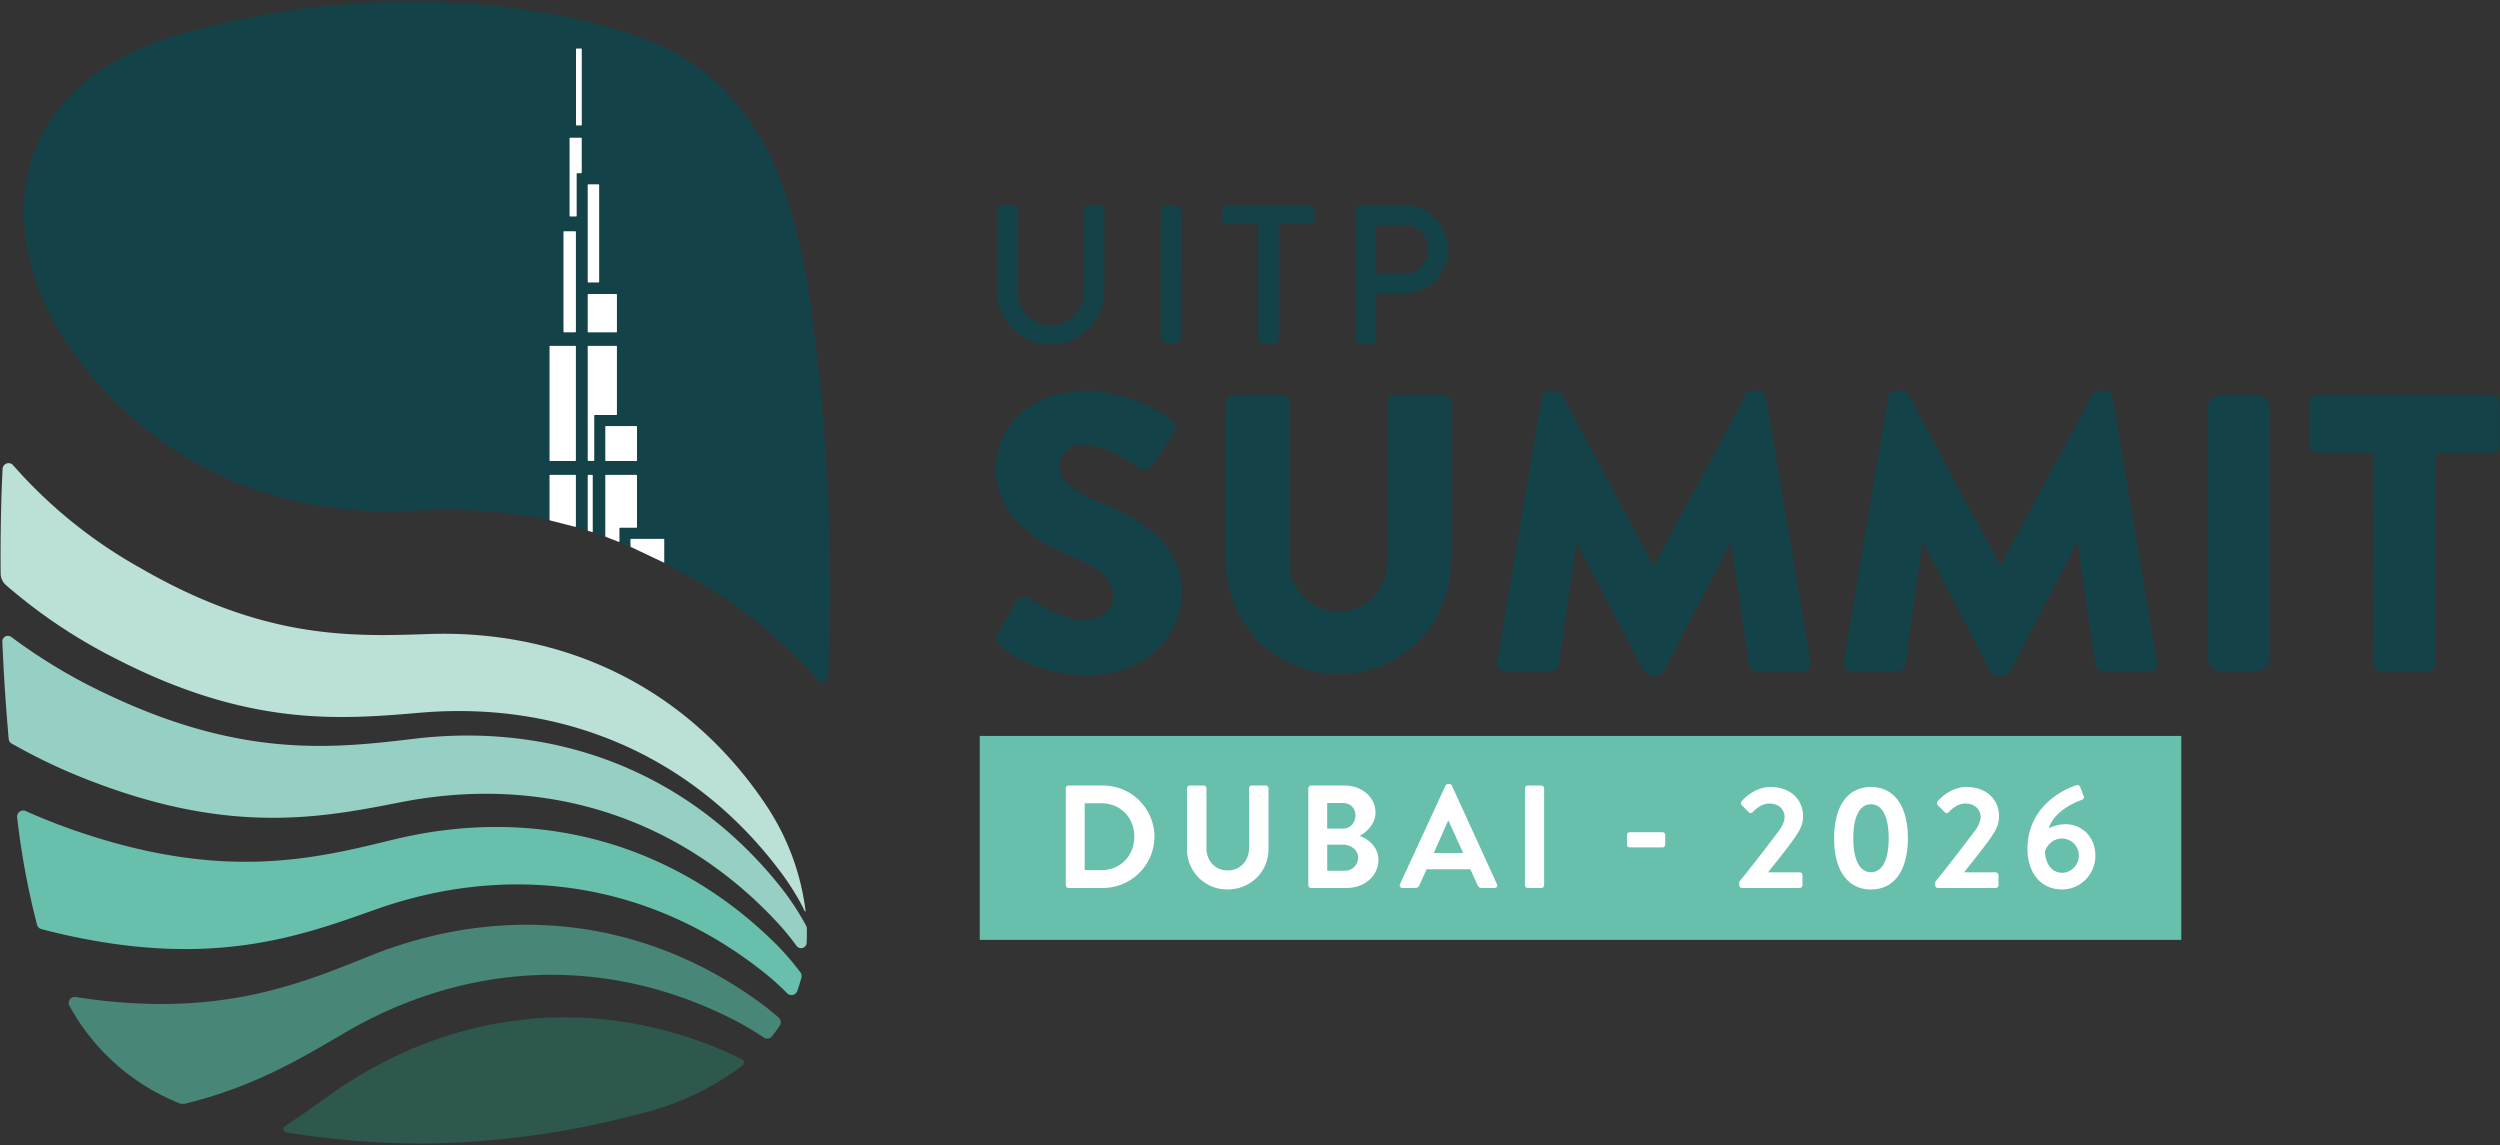 <?xml version="1.0" encoding="UTF-8"?> <svg xmlns="http://www.w3.org/2000/svg" fill="none" viewBox="0 0 1096 502"><rect x="0" y="0" width="1096" height="502" fill="#333333" stroke="none"/><path fill="#144249" d="M363.87 269.21c-.08 5.94-.21 11.87-.42 17.78-.05 1.98-.21 4.92-.39 9.45a2.57 2.57 0 0 1-.91 1.87 2.62 2.62 0 0 1-3.7-.26 211.05 211.05 0 0 0-56.05-45.2c-3.8-2.21-7.55-4.24-11.2-6.12a229.32 229.32 0 0 0-25.85-11.46c-1.85-.68-3.7-1.33-5.49-1.93-.75-.26-1.48-.49-2.21-.73a183.55 183.55 0 0 0-16.74-4.53c-24.45-5.42-45.27-4.71-64.59-4.06-59.88 2.03-113.43-23.67-147.59-74.43-2.5-3.7-4.76-7.55-6.8-11.53-12.52-24.5-16.22-54.1-3.91-78.39 12.84-25.38 39.86-39.52 66.44-46.16a381.8 381.8 0 0 1 93-12.84c34.91 0 74.36 4.4 107.03 17.24 59.2 23.28 68.13 87.45 74.17 143.09a897.12 897.12 0 0 1 5.21 108.2v.01ZM437.48 277.74l8.13-14.36a4.46 4.46 0 0 1 5.88-1.04c.68.34 13.15 9.53 24.56 9.53 6.92 0 11.94-4.32 11.94-10.38 0-7.27-6.05-12.8-17.82-17.47-14.88-5.88-33.56-17.47-33.56-38.24 0-17.12 13.32-34.43 39.96-34.43a64.33 64.33 0 0 1 37.02 12.98 4.4 4.4 0 0 1 1.04 5.54l-8.82 13.32c-1.21 1.91-4.32 3.46-5.89 2.25-1.55-.86-14.18-10.38-24.74-10.38a10.04 10.04 0 0 0-10.89 8.82c0 6.4 5.19 11.24 18.86 16.78 13.49 5.37 34.95 15.92 34.95 39.45 0 17.82-15.4 35.81-40.83 35.81-22.49 0-34.95-9.34-38.93-13.32-1.73-1.73-2.25-2.42-.86-4.84M537.47 176.36a3.4 3.4 0 0 1 3.29-3.29h21.28a3.3 3.3 0 0 1 3.29 3.28v70.09a21.45 21.45 0 1 0 42.9.54v-70.62a3.3 3.3 0 0 1 3.28-3.29h21.29a3.4 3.4 0 0 1 3.29 3.29v71.44a49.33 49.33 0 0 1-98.61 0v-71.44h-.01ZM675.88 174.12a3.3 3.3 0 0 1 3.11-2.77h2.77c1.2.08 2.29.72 2.95 1.73l40.15 74.74h.34l40.15-74.74a3.8 3.8 0 0 1 2.94-1.73h2.77a3.3 3.3 0 0 1 3.11 2.77l19.55 116.26a3.17 3.17 0 0 1-2.47 3.75c-.27.06-.54.08-.82.06h-20.41a3.53 3.53 0 0 1-3.29-2.77l-7.79-53.46h-.34l-29.06 56.05a4.06 4.06 0 0 1-2.94 1.91h-3.11a3.72 3.72 0 0 1-2.94-1.91l-29.24-56.05h-.34l-7.64 53.45a3.37 3.37 0 0 1-3.29 2.77h-20.41a3.17 3.17 0 0 1-3.29-3.8l19.55-116.25h-.01v-.01ZM827.78 174.12a3.3 3.3 0 0 1 3.11-2.77h2.77a3.8 3.8 0 0 1 2.94 1.73l40.15 74.74h.34l40.15-74.74a3.8 3.8 0 0 1 2.94-1.73h2.77a3.32 3.32 0 0 1 3.12 2.77l19.55 116.26a3.17 3.17 0 0 1-2.47 3.75c-.27.06-.54.08-.82.06h-20.41a3.53 3.53 0 0 1-3.29-2.77l-7.79-53.46h-.34l-29.09 56.05a4.06 4.06 0 0 1-2.94 1.91h-3.11a3.72 3.72 0 0 1-2.94-1.91l-29.24-56.05h-.34l-7.61 53.45a3.37 3.37 0 0 1-3.29 2.77h-20.41a3.17 3.17 0 0 1-3.29-3.8l19.55-116.25h-.01v-.01ZM974 173.07h14.82c3.46 0 6.26 2.8 6.26 6.26v108.59a6.26 6.26 0 0 1-6.24 6.27h-14.83a6.26 6.26 0 0 1-6.26-6.26V179.34c0-3.46 2.8-6.26 6.26-6.26H974v-.01ZM1040.41 198.51h-24.74a3.3 3.3 0 0 1-3.29-3.28v-18.86a3.3 3.3 0 0 1 3.28-3.29h76.8a3.3 3.3 0 0 1 3.29 3.28v18.86a3.3 3.3 0 0 1-3.28 3.29h-24.75v92.39a3.4 3.4 0 0 1-3.29 3.29h-20.75a3.4 3.4 0 0 1-3.29-3.29l.02-92.39ZM437.13 91.62a1.7 1.7 0 0 1 1.64-1.64h5.78c.91 0 1.64.73 1.65 1.64v35.73a14.46 14.46 0 1 0 28.88.17v-35.9c0-.91.74-1.64 1.64-1.64h5.78a1.7 1.7 0 0 1 1.64 1.64v36.33a23.53 23.53 0 0 1-47.05 0l.02-36.33h.02ZM514.71 89.98h-2.74a3.13 3.13 0 0 0-3.13 3.13v54.29c0 1.73 1.4 3.13 3.13 3.13h2.74c1.73 0 3.13-1.4 3.13-3.13V93.11c0-1.73-1.4-3.13-3.13-3.13ZM551.58 98.11h-14.1c-.91 0-1.64-.73-1.64-1.64v-4.85c0-.91.74-1.64 1.64-1.64h37.19c.91 0 1.64.74 1.64 1.64v4.84c0 .91-.73 1.64-1.64 1.64h-14.11v50.78a1.7 1.7 0 0 1-1.64 1.64h-5.71a1.7 1.7 0 0 1-1.64-1.64V98.1h.01v.01ZM594.31 91.62c0-.91.73-1.64 1.64-1.64h19.74a19.29 19.29 0 0 1 .59 38.57h-13.05v20.33c-.03.9-.75 1.62-1.65 1.64h-5.62c-.91 0-1.64-.73-1.64-1.64V91.61h-.01v.01Zm20.84 28.46c6.09-.02 11-4.97 10.99-11.05v-.02a10.66 10.66 0 0 0-10.93-10.38h-11.98v21.43l11.93.02h-.01Z"></path><path fill="#68BFAC" d="M956.28 322.63H429.52v89.41h526.76v-89.41Z"></path><path fill="#fff" d="M254.77 21.27h-1.97a.28.28 0 0 0-.28.28v33.16c0 .15.13.28.28.28h1.97c.16 0 .28-.13.28-.28V21.55a.28.28 0 0 0-.28-.28ZM254.76 60.4c.16 0 .28.13.28.28v14.98c0 .16-.13.28-.28.28h-1.67a.28.28 0 0 0-.28.28v18.41c0 .16-.13.28-.28.28h-2.56a.28.28 0 0 1-.28-.28V60.67c0-.16.13-.28.28-.28h4.8l-.01.01ZM262.39 80.82h-4.46a.28.28 0 0 0-.28.28v42.45c0 .16.13.28.28.28h4.46c.16 0 .28-.13.28-.28V81.1a.28.28 0 0 0-.28-.28ZM252.19 101.38h-4.88a.28.28 0 0 0-.28.28v43.75c0 .16.13.28.28.28h4.88c.16 0 .28-.13.28-.28v-43.75a.28.28 0 0 0-.28-.28ZM270.18 128.9h-12.25a.28.28 0 0 0-.28.28v16.23c0 .16.13.28.28.28h12.25c.15 0 .28-.13.28-.28v-16.23a.28.28 0 0 0-.28-.28ZM270.18 151.63c.16 0 .28.13.28.28v29.74c0 .16-.13.28-.28.28h-9.38a.28.28 0 0 0-.28.28v19.58c0 .16-.13.28-.28.28h-2.3a.28.28 0 0 1-.28-.28V151.9c0-.16.13-.28.28-.28h12.24v.01Z"></path><path fill="#fff" d="M278.98 186.78h-13.34a.28.28 0 0 0-.28.28v14.75c0 .16.13.28.28.28h13.34c.15 0 .28-.13.28-.28v-14.75a.28.28 0 0 0-.28-.28ZM252.19 151.63h-11a.28.28 0 0 0-.28.28v49.9c0 .16.13.28.28.28h11c.16 0 .28-.13.28-.28v-49.9a.28.28 0 0 0-.28-.28ZM259.58 208.19c.16 0 .28.13.28.28v24.61c0 .16-.12.24-.27.19l-1.67-.55a.41.41 0 0 1-.27-.37v-23.88c0-.16.13-.28.28-.28h1.65ZM252.19 208.19c.16 0 .28.13.28.28v22.29c0 .16-.12.25-.27.21l-11.01-2.8a.38.38 0 0 1-.28-.35v-19.35c0-.16.13-.28.28-.28h11ZM278.98 208.19c.16 0 .28.13.28.28v22.6c0 .16-.13.28-.28.28h-7.14a.28.28 0 0 0-.28.28v5.76c0 .16-.12.24-.26.18l-5.67-2.19a.44.44 0 0 1-.27-.38v-26.54c0-.16.13-.28.28-.28h13.34v.01ZM290.93 236.23c.16 0 .28.13.28.28v9.95c0 .16-.11.23-.25.16l-14.3-6.79a.47.47 0 0 1-.26-.4v-2.92c0-.16.13-.28.28-.28h14.25Z"></path><path fill="#BBE0D8" d="M353.16 399.39c.02.18-.24.29-.32.12a78.12 78.12 0 0 0-3-5.69c-2.33-4.03-4.9-7.93-7.7-11.66-38.29-51.07-95.46-75.01-157.76-69.72-35.08 2.98-74.82 6.38-132.92-23.33a234 234 0 0 1-48.88-32.63 6.79 6.79 0 0 1-2.29-5.06A876.58 876.58 0 0 1 .72 215c.07-1.99.22-4.92.41-9.44a2.63 2.63 0 0 1 4.6-1.62 210.8 210.8 0 0 0 56.04 45.2c54.16 31.28 92.37 29.97 126.09 28.82 59.88-2.04 113.44 23.68 147.61 74.43 2.5 3.7 4.77 7.55 6.8 11.52 5.68 11.1 9.36 23.1 10.89 35.47"></path><path fill="#96CFC3" d="M353.63 413.37a2.44 2.44 0 0 1-4.42 1.29l-.04-.05a112.89 112.89 0 0 0-8.91-10.75c-43.61-46.63-103.03-64.23-164.39-52.2-34.56 6.77-73.7 14.45-134.68-8.77a252.12 252.12 0 0 1-36.15-16.96 2.48 2.48 0 0 1-1.22-1.92 897.02 897.02 0 0 1-2.79-42.72 2.44 2.44 0 0 1 3.92-2.04 241.78 241.78 0 0 0 43.21 25.69c59.05 27.76 98.66 23.06 133.63 18.91 62.1-7.36 120.02 14.68 160 64.46a116.06 116.06 0 0 1 11.61 17.52c.19.35.29.73.3 1.13.06 2.15.04 4.29-.07 6.43"></path><path fill="#68BFAC" d="M351.34 428.54a67.86 67.86 0 0 1-1.82 5.94 2.69 2.69 0 0 1-4.46.94l-.03-.03a116.54 116.54 0 0 0-10.41-9.32c-50.05-39.63-111.42-48.23-170.31-27.23-33.17 11.82-70.76 25.23-134.5 11.29a285.3 285.3 0 0 1-11.65-2.8 2.68 2.68 0 0 1-1.91-1.9 337.63 337.63 0 0 1-8.73-47.09 2.68 2.68 0 0 1 3.77-2.77c8.5 3.8 17.19 7.15 26.03 10.04 62.01 20.38 100.75 10.89 134.95 2.52 60.72-14.87 120.91-.05 166.65 44.49 3.33 3.26 6.47 6.7 9.4 10.33.87 1.1 1.74 2.2 2.58 3.32.49.66.65 1.49.45 2.29"></path><path fill="#488678" d="M341.9 449.58a70.07 70.07 0 0 1-3.53 4.82 2.6 2.6 0 0 1-3.49.48h-.02a116.2 116.2 0 0 0-11.99-7.18c-56.63-29.46-118.52-26.29-172.4 5.46-19.32 11.39-40.28 23.74-69.81 30.79l-1.63-.12a95.09 95.09 0 0 1-48.59-42.9 2.61 2.61 0 0 1 2.68-3.85c60.97 9.53 96.77-4.98 128.5-17.81 57.96-23.43 119.65-17.42 171.3 20.07 2.93 2.13 5.77 4.4 8.52 6.83.97.86 1.16 2.3.45 3.39"></path><path fill="#2E574E" d="M325.39 464.51a1.52 1.52 0 0 1 .23 2.51 121.34 121.34 0 0 1-45.93 21.47 381.44 381.44 0 0 1-93.01 12.83 367.6 367.6 0 0 1-61.17-4.89 1.5 1.5 0 0 1-.55-2.75c6.73-4.42 13.02-8.9 19.12-13.27 50.87-36.37 112.24-44.98 171.25-20.62 3.4 1.41 6.76 2.98 10.03 4.72"></path><path fill="#fff" d="M467.24 345.6c0-.64.51-1.22 1.15-1.22h15.21a22.52 22.52 0 0 1 22.52 22.39 22.63 22.63 0 0 1-22.52 22.52h-15.21c-.64 0-1.15-.58-1.15-1.22v-42.48.01Zm15.6 35.87c8.34 0 14.44-6.29 14.44-14.69 0-8.4-6.1-14.63-14.44-14.63h-7.32v29.32h7.32ZM520.37 345.6c0-.64.58-1.22 1.22-1.22h6.1c.71 0 1.22.58 1.22 1.22v26.24c0 5.45 3.72 9.75 9.3 9.75s9.37-4.3 9.37-9.69v-26.31c0-.64.51-1.22 1.22-1.22h6.1c.64 0 1.22.58 1.22 1.22v26.69c0 9.75-7.76 17.65-17.9 17.65a17.56 17.56 0 0 1-17.84-17.65v-26.69l-.01.01ZM573.57 345.6c0-.64.51-1.22 1.22-1.22h14.69c7.64 0 13.54 5.13 13.54 11.87 0 4.94-4.04 8.79-7.06 10.2 3.4 1.09 8.34 4.56 8.34 10.46 0 7.19-6.16 12.38-13.99 12.38h-15.53c-.71 0-1.22-.58-1.22-1.22v-42.48l.01.01Zm15.14 17.65c3.27 0 5.52-2.57 5.52-5.77 0-3.2-2.25-5.45-5.52-5.45h-6.87v11.23h6.87v-.01Zm.9 18.48c3.21 0 5.77-2.5 5.77-5.84s-3.21-5.58-6.54-5.58h-6.99v11.42h7.76ZM613.74 387.63l19.96-43.18c.19-.39.51-.71 1.09-.71h.64c.64 0 .9.32 1.09.71l19.76 43.18c.39.83-.13 1.67-1.09 1.67h-5.58c-.96 0-1.41-.39-1.86-1.28l-3.14-6.93h-19.18l-3.14 6.93a1.93 1.93 0 0 1-1.86 1.28h-5.58c-.96 0-1.48-.83-1.09-1.67h-.02Zm27.72-13.67-6.42-14.12h-.19l-6.29 14.12h12.9ZM668.54 345.6c0-.64.58-1.22 1.22-1.22h5.97c.64 0 1.22.58 1.22 1.22v42.48c0 .64-.58 1.22-1.22 1.22h-5.97c-.64 0-1.22-.58-1.22-1.22V345.6ZM713.27 370.36v-4.3c0-.71.51-1.22 1.22-1.22h14.31c.71 0 1.22.51 1.22 1.22v4.3c0 .64-.51 1.15-1.22 1.15h-14.31c-.71 0-1.22-.51-1.22-1.15ZM762.48 386.6a812.03 812.03 0 0 0 16.62-21.37c1.99-2.44 3.27-4.94 3.27-7.12 0-2.89-2.18-5.84-6.8-5.84-3.08 0-5.71 2.18-7.19 3.79-.51.51-1.22.51-1.73 0l-3.08-3.08a1.26 1.26 0 0 1-.06-1.67s5.01-6.29 12.64-6.29c9.18 0 14.31 5.84 14.31 12.77 0 4.17-1.8 6.8-4.3 10.39-2.76 3.91-7.64 9.95-11.04 14.25h13.86c.64 0 1.22.58 1.22 1.22v4.43c0 .64-.58 1.22-1.22 1.22H763.7c-.71 0-1.22-.58-1.22-1.22v-1.48ZM804.07 367.48c0-14.05 5.9-22.46 16.17-22.46 10.27 0 16.17 8.41 16.17 22.46s-5.9 22.46-16.17 22.46c-10.27 0-16.17-8.41-16.17-22.46Zm23.93 0c0-9.5-2.82-14.89-7.76-14.89-4.94 0-7.76 5.39-7.76 14.89s2.82 14.89 7.76 14.89c4.94 0 7.76-5.33 7.76-14.89ZM848.41 386.6a812.03 812.03 0 0 0 16.62-21.37c1.99-2.44 3.27-4.94 3.27-7.12 0-2.89-2.18-5.84-6.8-5.84-3.08 0-5.71 2.18-7.19 3.79-.51.51-1.22.51-1.73 0l-3.08-3.08a1.26 1.26 0 0 1-.06-1.67s5.01-6.29 12.64-6.29c9.17 0 14.31 5.84 14.31 12.77 0 4.17-1.8 6.8-4.3 10.39-2.76 3.91-7.64 9.95-11.04 14.25h13.86c.64 0 1.22.58 1.22 1.22v4.43c0 .64-.58 1.22-1.22 1.22h-25.28c-.71 0-1.22-.58-1.22-1.22v-1.48ZM910.2 344.25c.9-.26 1.54.06 1.8.9l1.48 3.79c.32.77.07 1.48-1.15 1.86-3.02.96-12.13 5.26-14.12 12.32a17.2 17.2 0 0 1 7.31-1.8c6.42 0 13.09 4.75 13.09 13.93 0 8.08-6.61 14.69-14.5 14.69-10.07 0-15.27-8.09-15.27-17.71 0-18.74 15.85-26.18 21.37-27.98h-.01Zm1.15 30.87a7.45 7.45 0 0 0-7.38-7.51c-4.11 0-6.74 3.27-7.44 5.58 0 4.36 2.31 9.43 7.51 9.43 4.04 0 7.31-3.47 7.31-7.51v.01Z"></path></svg> 